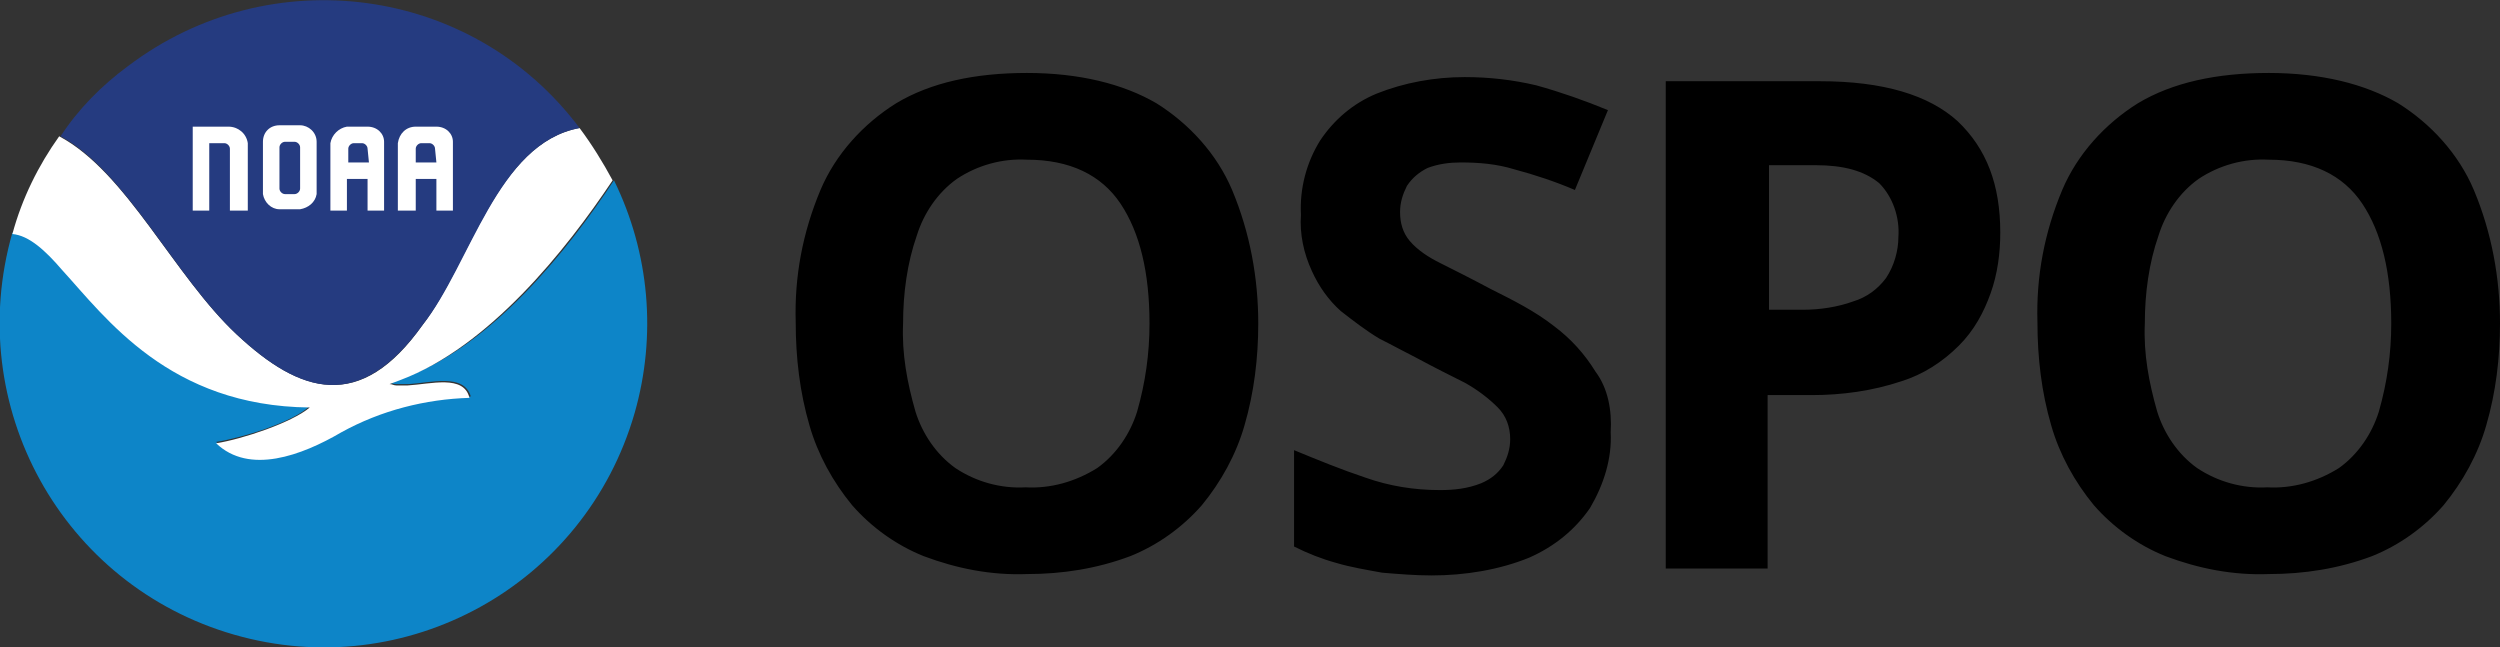 <?xml version="1.0" encoding="utf-8"?>
<!-- Generator: Adobe Illustrator 27.2.0, SVG Export Plug-In . SVG Version: 6.00 Build 0)  -->
<svg version="1.1" id="Layer_2_00000008847690203504177450000008025395194483813513_"
	 xmlns="http://www.w3.org/2000/svg" xmlns:xlink="http://www.w3.org/1999/xlink" x="0px" y="0px" viewBox="0 0 181.6 47"
	 style="enable-background:new 0 0 181.6 47;" xml:space="preserve">
<rect x="0" y="0" width="181.6" height="47" fill="#333333" stroke="none"/>
<style type="text/css">
	.st0{fill:#0D85C8;}
	.st1{fill:#FFFFFF;}
	.st2{fill:#253B80;}
</style>
<g id="Layer_1-2">
	<g>
		<path d="M91.4,23.5c0,2.5-0.3,5-1,7.4c-0.6,2.1-1.7,4.1-3.1,5.8c-1.4,1.6-3.2,2.9-5.2,3.7c-2.4,0.9-4.9,1.3-7.5,1.3
			c-2.6,0.1-5.1-0.4-7.5-1.3c-2-0.8-3.8-2.1-5.2-3.7c-1.4-1.7-2.5-3.7-3.1-5.8c-0.7-2.4-1-4.9-1-7.5c-0.1-3.3,0.5-6.5,1.8-9.6
			c1.1-2.6,3.1-4.8,5.5-6.3c2.5-1.5,5.7-2.2,9.5-2.2s7,0.8,9.4,2.2c2.4,1.5,4.4,3.7,5.5,6.3C90.8,16.9,91.4,20.2,91.4,23.5z
			 M65.6,23.5c-0.1,2.2,0.3,4.3,0.9,6.4c0.5,1.6,1.5,3.1,2.9,4.1c1.5,1,3.3,1.5,5.1,1.4c1.8,0.1,3.6-0.4,5.2-1.4
			c1.4-1,2.4-2.5,2.9-4.1c0.6-2.1,0.9-4.2,0.9-6.4c0-3.7-0.7-6.6-2.1-8.7c-1.4-2.1-3.7-3.2-6.8-3.2C72.8,11.5,71,12,69.5,13
			c-1.4,1-2.4,2.5-2.9,4.1C65.9,19.1,65.6,21.3,65.6,23.5L65.6,23.5z M117,31.4c0.1,1.9-0.5,3.8-1.5,5.5c-1.1,1.6-2.6,2.8-4.4,3.6
			c-2.2,0.9-4.7,1.3-7.1,1.3c-1.2,0-2.4-0.1-3.6-0.2c-1.1-0.2-2.3-0.4-3.3-0.7c-1.1-0.3-2.1-0.7-3.1-1.2v-7c1.7,0.7,3.4,1.4,5.2,2
			c1.7,0.6,3.5,0.9,5.4,0.9c1,0,2-0.1,3-0.5c0.7-0.3,1.2-0.7,1.6-1.3c0.3-0.6,0.5-1.2,0.5-1.9c0-0.9-0.3-1.7-0.9-2.3
			c-0.7-0.7-1.5-1.3-2.4-1.8c-1-0.5-2.2-1.1-3.5-1.8c-0.8-0.4-1.7-0.9-2.7-1.4c-1-0.6-1.9-1.3-2.8-2c-0.9-0.8-1.6-1.8-2.1-2.9
			c-0.6-1.3-0.9-2.7-0.8-4.1c-0.1-1.9,0.4-3.8,1.4-5.4c1-1.5,2.4-2.7,4.1-3.4c2-0.8,4.2-1.2,6.4-1.2c1.8,0,3.5,0.2,5.2,0.6
			c1.8,0.5,3.5,1.1,5.2,1.8l-2.4,5.8c-1.4-0.6-2.9-1.1-4.4-1.5c-1.3-0.4-2.6-0.5-3.9-0.5c-0.8,0-1.6,0.1-2.4,0.4
			c-0.6,0.3-1.1,0.7-1.5,1.3c-0.3,0.6-0.5,1.2-0.5,1.9c0,0.8,0.2,1.5,0.7,2.1c0.6,0.7,1.4,1.2,2.2,1.6c1,0.5,2.2,1.1,3.7,1.9
			c1.6,0.8,3.2,1.6,4.6,2.7c1.2,0.9,2.2,2,3,3.3C116.8,28.2,117.1,29.8,117,31.4L117,31.4z M132.2,5.9c4.6,0,7.9,1,10,2.9
			c2.1,2,3.1,4.6,3.1,8.1c0,1.5-0.2,3-0.7,4.4c-0.5,1.4-1.2,2.7-2.3,3.8c-1.2,1.2-2.6,2.1-4.2,2.6c-2.1,0.7-4.3,1-6.5,1h-3.2v12.6
			H121V5.9L132.2,5.9L132.2,5.9z M131.9,12h-3.4v10.5h2.5c1.2,0,2.5-0.2,3.6-0.6c1-0.3,1.8-0.9,2.4-1.7c0.6-0.9,0.9-2,0.9-3
			c0.1-1.4-0.4-2.9-1.4-3.9C135.4,12.4,133.9,12,131.9,12L131.9,12L131.9,12z M181.6,23.5c0,2.5-0.3,5-1,7.4
			c-0.6,2.1-1.7,4.1-3.1,5.8c-1.4,1.6-3.2,2.9-5.2,3.7c-2.4,0.9-4.9,1.3-7.5,1.3c-2.6,0.1-5.1-0.4-7.5-1.3c-2-0.8-3.8-2.1-5.2-3.7
			c-1.4-1.7-2.5-3.7-3.1-5.8c-0.7-2.4-1-4.9-1-7.5c-0.1-3.3,0.5-6.5,1.8-9.6c1.1-2.6,3.1-4.8,5.5-6.3c2.5-1.5,5.7-2.2,9.5-2.2
			s7,0.8,9.4,2.2c2.4,1.5,4.4,3.7,5.5,6.3C181,16.9,181.6,20.2,181.6,23.5L181.6,23.5L181.6,23.5z M155.8,23.5
			c-0.1,2.2,0.3,4.3,0.9,6.4c0.5,1.6,1.5,3.1,2.9,4.1c1.5,1,3.3,1.5,5.1,1.4c1.8,0.1,3.6-0.4,5.2-1.4c1.4-1,2.4-2.5,2.9-4.1
			c0.6-2.1,0.9-4.2,0.9-6.4c0-3.7-0.7-6.6-2.1-8.7c-1.4-2.1-3.7-3.2-6.8-3.2c-1.8-0.1-3.6,0.4-5.1,1.4c-1.4,1-2.4,2.5-2.9,4.1
			C156.1,19.1,155.8,21.3,155.8,23.5L155.8,23.5L155.8,23.5z"/>
		<g id="Digital_Logo">
			<g id="For_Print">
				<path id="Water" class="st0" d="M44.6,13.1c-3.3,5-8.9,12.1-15.4,14.4l-0.8,0.3c0.1,0.1,0.3,0.1,0.5,0.1h0.8
					c1.6-0.1,4-0.8,4.5,0.9c-3.3,0-6.5,0.9-9.4,2.5c-2.9,1.6-6.6,3.1-9.1,0.8c1.9-0.3,5.5-1.4,6.8-2.6c-10.3-0.1-14.8-6.5-18-10
					c-1.2-1.3-2.3-2.5-3.6-2.6C-2.7,29.5,4.5,42.5,17,46.1c12.5,3.6,25.5-3.6,29.1-16.1C47.7,24.4,47.2,18.4,44.6,13.1L44.6,13.1
					L44.6,13.1z"/>
				<path id="Bird" class="st1" d="M4.5,19.6c3.2,3.5,7.8,9.9,18,10c-1.3,1.1-4.9,2.3-6.8,2.6c2.4,2.3,6.2,0.9,9.1-0.8
					c2.9-1.6,6.1-2.4,9.3-2.5c-0.4-1.7-2.8-1-4.5-0.9h-0.8c-0.2,0-0.3-0.1-0.5-0.1l0.8-0.3c6.4-2.4,12-9.4,15.4-14.5
					c-0.7-1.3-1.5-2.6-2.4-3.8c-6,1.1-8,9.9-11.4,14.3c-4.5,6.4-8.9,5-13.5,0.7S9.2,12.5,4.3,9.9C2.8,12,1.6,14.4,0.9,17
					C2.1,17.1,3.3,18.2,4.5,19.6L4.5,19.6L4.5,19.6z"/>
				<path id="Sky" class="st2" d="M17.2,24.3c4.6,4.3,8.9,5.7,13.5-0.7c3.5-4.4,5.4-13.2,11.4-14.3C34.3-1.1,19.6-3,9.3,4.8
					C7.4,6.2,5.7,7.9,4.4,9.9C9.2,12.5,12.7,20.1,17.2,24.3L17.2,24.3L17.2,24.3z"/>
				<g id="Wordmark">
					<path class="st1" d="M16.8,15.3h1.2v-4.9c-0.1-0.7-0.7-1.2-1.4-1.2h-2.6v6.1h1.2v-4.9h1.1c0.2,0,0.4,0.2,0.4,0.4l0,0V15.3
						L16.8,15.3L16.8,15.3z"/>
					<path class="st1" d="M24,15.3v-4.9c0.1-0.6,0.6-1.1,1.2-1.2h1.5c0.7,0,1.2,0.5,1.2,1.1l0,0v5h-1.2V13h-1.5v2.3L24,15.3L24,15.3
						z M26.7,10.8c0-0.2-0.2-0.4-0.4-0.4h-0.6c-0.2,0-0.4,0.2-0.4,0.4v1h1.5L26.7,10.8L26.7,10.8z"/>
					<path class="st1" d="M28.9,15.3v-4.9c0.1-0.7,0.6-1.2,1.3-1.2h1.5c0.7,0,1.2,0.5,1.2,1.1v5h-1.2V13h-1.5v2.3L28.9,15.3
						L28.9,15.3z M31.6,10.8c0-0.2-0.2-0.4-0.4-0.4h-0.6c-0.2,0-0.4,0.2-0.4,0.4v1h1.5L31.6,10.8L31.6,10.8L31.6,10.8z"/>
					<path class="st1" d="M21.8,9.1h-1.5c-0.7,0-1.2,0.5-1.2,1.2v3.8c0.1,0.6,0.6,1.1,1.2,1.1h1.5c0.6-0.1,1.1-0.5,1.2-1.1v-3.8
						C23,9.6,22.4,9.1,21.8,9.1L21.8,9.1L21.8,9.1L21.8,9.1L21.8,9.1z M21.8,13.7c0,0.2-0.2,0.4-0.4,0.4h-0.7
						c-0.2,0-0.4-0.2-0.4-0.4l0,0v-3c0-0.2,0.2-0.4,0.4-0.4h0.7c0.2,0,0.4,0.2,0.4,0.4V13.7z"/>
				</g>
			</g>
		</g>
	</g>
</g>
</svg>
